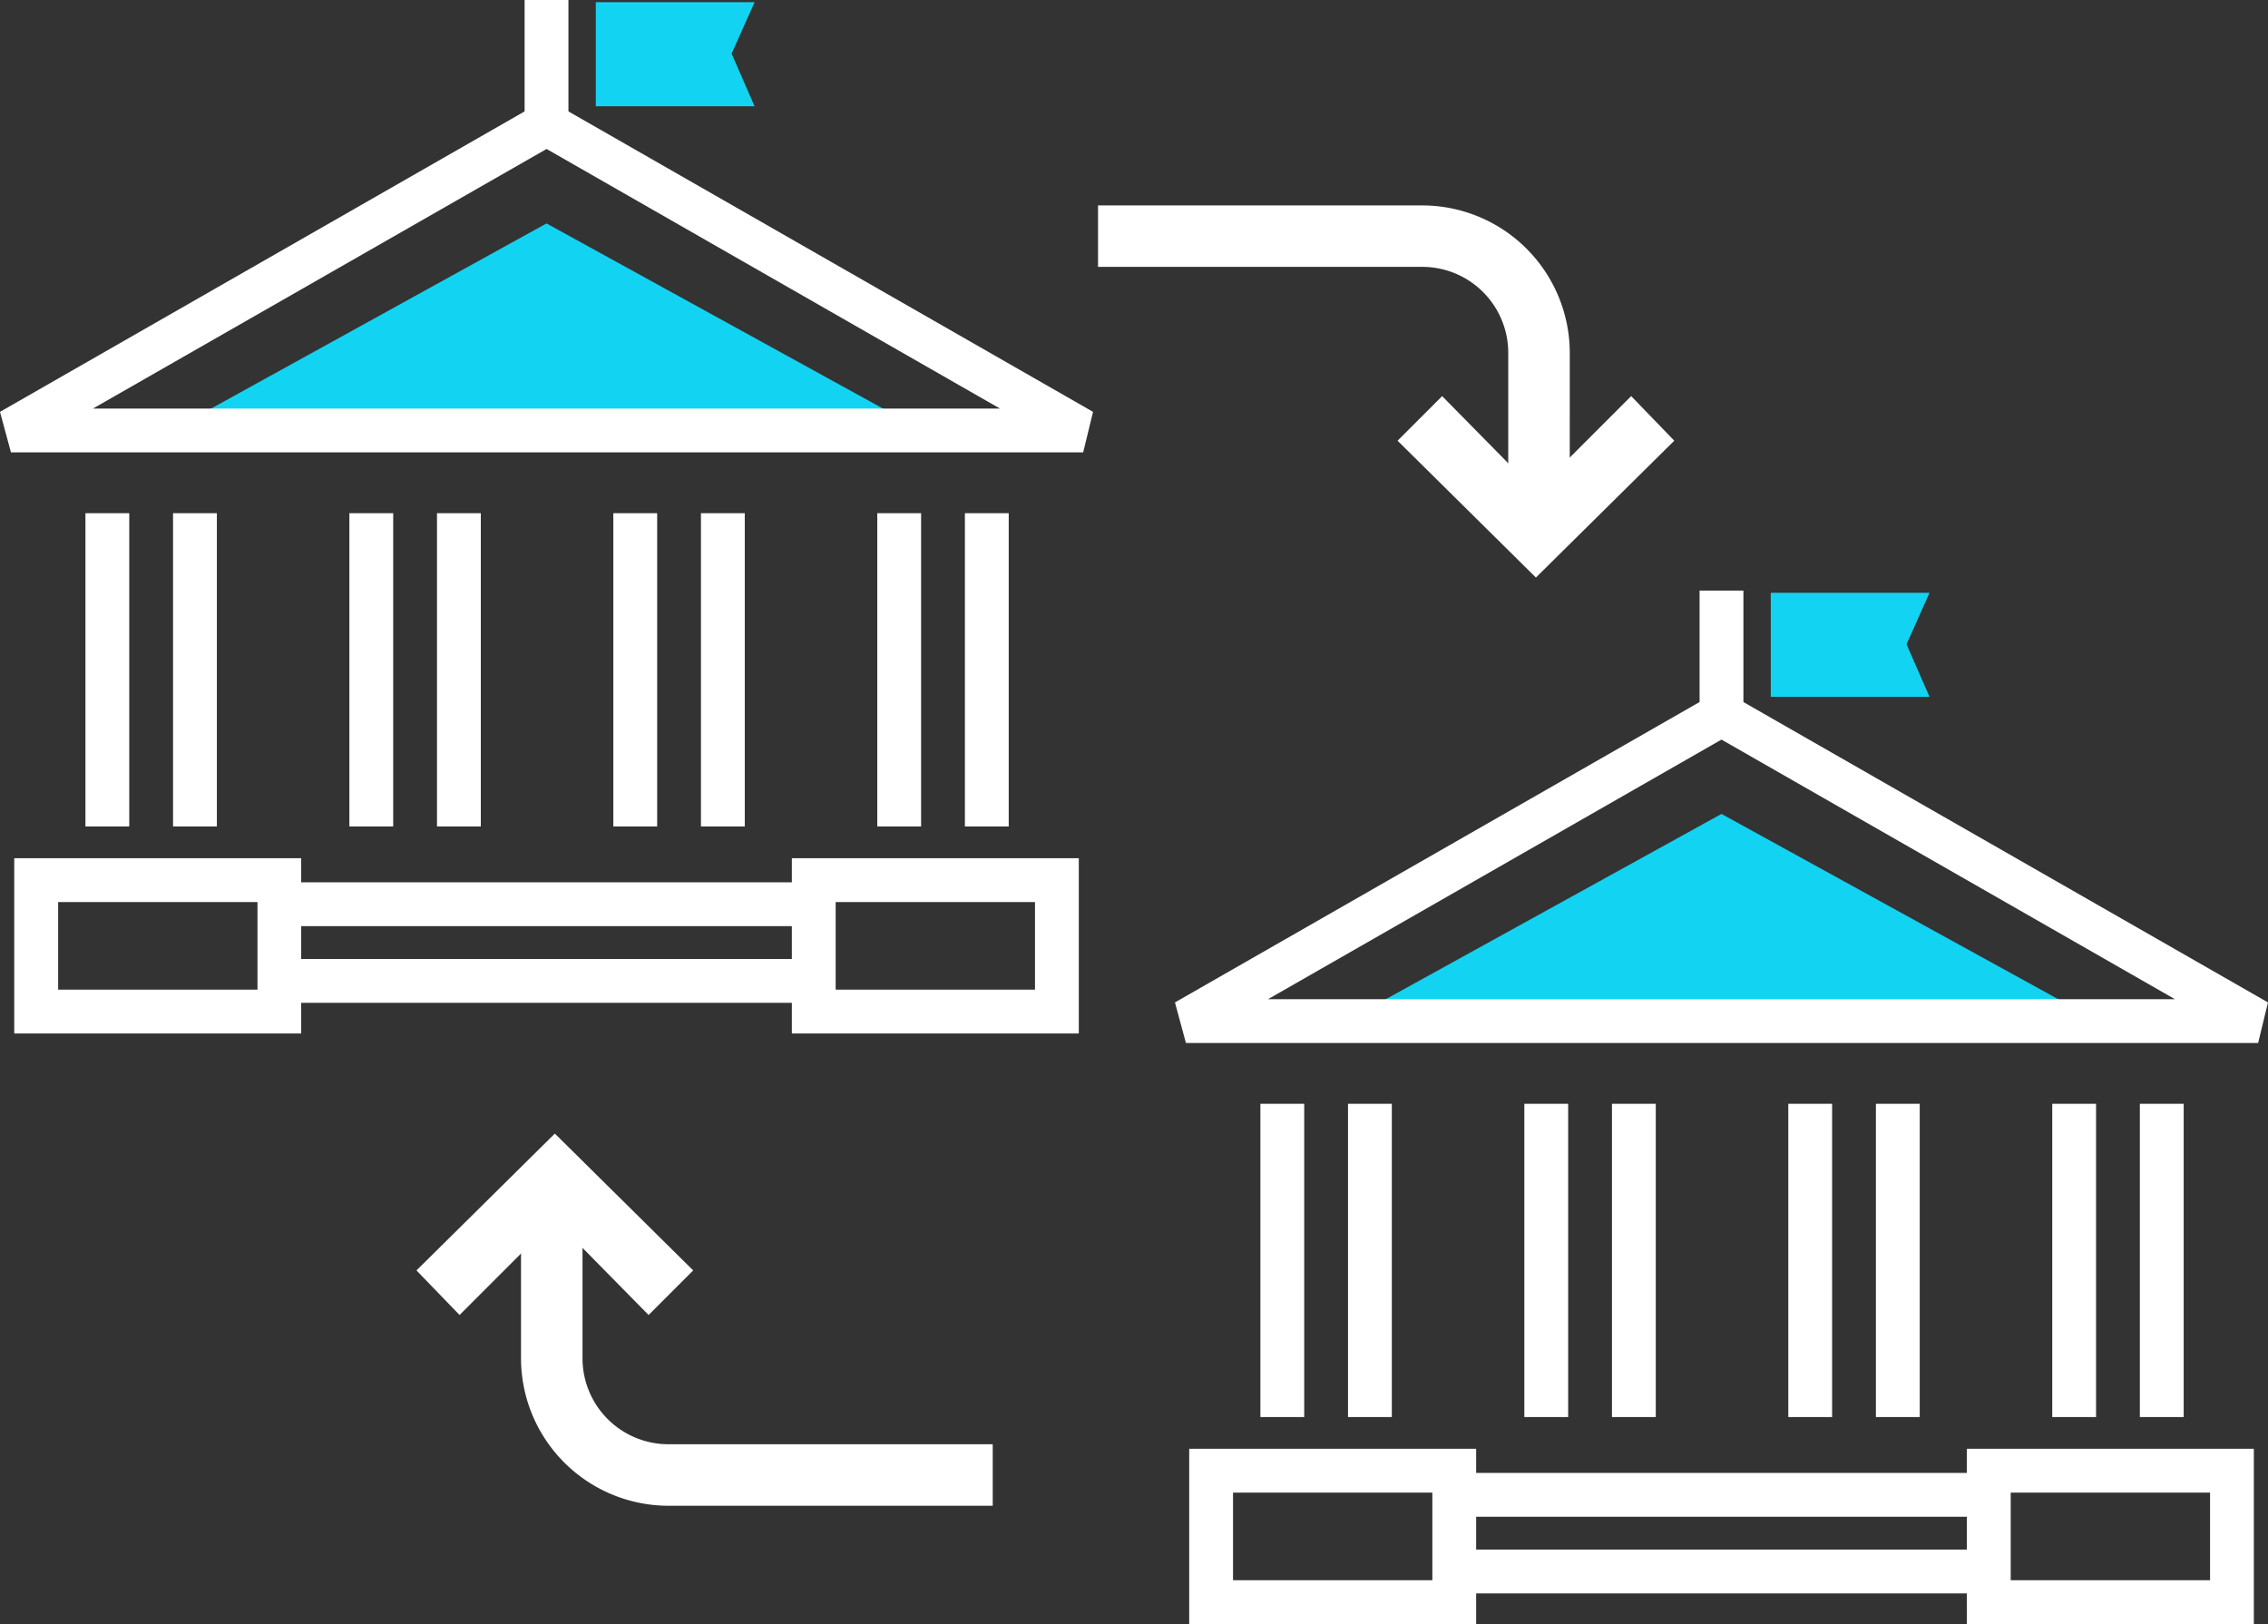 <svg id="Group_28333" data-name="Group 28333" xmlns="http://www.w3.org/2000/svg" xmlns:xlink="http://www.w3.org/1999/xlink" width="100" height="71.603" viewBox="0 0 100 71.603">
  <rect x="0" y="0" width="100" height="71.603" fill="#333333" stroke="none"/>
  <defs>
    <clipPath id="clip-path">
      <rect id="Rectangle_1055" data-name="Rectangle 1055" width="100" height="71.603" fill="none"/>
    </clipPath>
  </defs>
  <path id="Path_2831" data-name="Path 2831" d="M25.83,39.555l15.839-8.741,15.887,8.741Z" transform="translate(-17.572 -20.963)" fill="#12d4f2"/>
  <path id="Path_2832" data-name="Path 2832" d="M14.616,126.085H1.964v-7.727H14.616ZM3.9,124.153h8.789V120.29H3.9Z" transform="translate(-1.336 -80.52)" fill="#fff"/>
  <path id="Path_2833" data-name="Path 2833" d="M121.864,126.085H109.212v-7.727h12.652Zm-10.72-1.932h8.789V120.29h-8.789Z" transform="translate(-74.298 -80.52)" fill="#fff"/>
  <rect id="Rectangle_1033" data-name="Rectangle 1033" width="23.276" height="1.932" transform="translate(12.459 42.281)" fill="#fff"/>
  <rect id="Rectangle_1034" data-name="Rectangle 1034" width="23.276" height="1.932" transform="translate(12.459 38.9)" fill="#fff"/>
  <path id="Path_2834" data-name="Path 2834" d="M24.1,16.433,44.089,27.877H4.1ZM23.614,14.5,0,28.023l.483,1.786H47.759l.435-1.786L24.58,14.5Z" transform="translate(0 -9.865)" fill="#fff"/>
  <rect id="Rectangle_1035" data-name="Rectangle 1035" width="1.932" height="5.312" transform="translate(23.131)" fill="#fff"/>
  <path id="Path_2835" data-name="Path 2835" d="M82.173.3V4.89h7L88.161,2.571,89.175.3Z" transform="translate(-55.903 -0.205)" fill="#12d4f2"/>
  <rect id="Rectangle_1036" data-name="Rectangle 1036" width="1.932" height="13.811" transform="translate(3.767 22.626)" fill="#fff"/>
  <rect id="Rectangle_1037" data-name="Rectangle 1037" width="1.932" height="13.811" transform="translate(7.63 22.626)" fill="#fff"/>
  <rect id="Rectangle_1038" data-name="Rectangle 1038" width="1.932" height="13.811" transform="translate(15.405 22.626)" fill="#fff"/>
  <rect id="Rectangle_1039" data-name="Rectangle 1039" width="1.932" height="13.811" transform="translate(19.268 22.626)" fill="#fff"/>
  <rect id="Rectangle_1040" data-name="Rectangle 1040" width="1.932" height="13.811" transform="translate(27.043 22.626)" fill="#fff"/>
  <rect id="Rectangle_1041" data-name="Rectangle 1041" width="1.932" height="13.811" transform="translate(30.906 22.626)" fill="#fff"/>
  <rect id="Rectangle_1042" data-name="Rectangle 1042" width="1.932" height="13.811" transform="translate(38.681 22.626)" fill="#fff"/>
  <rect id="Rectangle_1043" data-name="Rectangle 1043" width="1.932" height="13.811" transform="translate(42.544 22.626)" fill="#fff"/>
  <path id="Path_2836" data-name="Path 2836" d="M187.882,121l15.839-8.741L219.609,121Z" transform="translate(-127.818 -76.374)" fill="#12d4f2"/>
  <path id="Path_2837" data-name="Path 2837" d="M165.948,201.739h8.789V205.6h-8.789Zm-1.932,5.795h12.652v-7.727H164.016Z" transform="translate(-111.582 -135.931)" fill="#fff"/>
  <path id="Path_2838" data-name="Path 2838" d="M273.2,201.739h8.789V205.6H273.2Zm-1.932,5.795h12.652v-7.727H271.264Z" transform="translate(-184.544 -135.931)" fill="#fff"/>
  <rect id="Rectangle_1044" data-name="Rectangle 1044" width="23.276" height="1.932" transform="translate(64.265 68.319)" fill="#fff"/>
  <rect id="Rectangle_1045" data-name="Rectangle 1045" width="23.276" height="1.932" transform="translate(64.265 64.939)" fill="#fff"/>
  <path id="Path_2839" data-name="Path 2839" d="M186.149,97.883l19.992,11.445H166.157Zm-.483-1.932-23.614,13.521.483,1.787h47.276l.434-1.787L186.632,95.951Z" transform="translate(-110.246 -65.276)" fill="#fff"/>
  <rect id="Rectangle_1046" data-name="Rectangle 1046" width="1.932" height="5.312" transform="translate(74.938 26.038)" fill="#fff"/>
  <path id="Path_2840" data-name="Path 2840" d="M244.225,86.339V81.752h7l-1.014,2.269,1.014,2.318Z" transform="translate(-166.149 -55.616)" fill="#12d4f2"/>
  <rect id="Rectangle_1047" data-name="Rectangle 1047" width="1.932" height="13.811" transform="translate(55.573 48.665)" fill="#fff"/>
  <rect id="Rectangle_1048" data-name="Rectangle 1048" width="1.932" height="13.811" transform="translate(59.436 48.665)" fill="#fff"/>
  <rect id="Rectangle_1049" data-name="Rectangle 1049" width="1.932" height="13.811" transform="translate(67.211 48.665)" fill="#fff"/>
  <rect id="Rectangle_1050" data-name="Rectangle 1050" width="1.932" height="13.811" transform="translate(71.074 48.665)" fill="#fff"/>
  <rect id="Rectangle_1051" data-name="Rectangle 1051" width="1.932" height="13.811" transform="translate(78.849 48.665)" fill="#fff"/>
  <rect id="Rectangle_1052" data-name="Rectangle 1052" width="1.932" height="13.811" transform="translate(82.712 48.665)" fill="#fff"/>
  <rect id="Rectangle_1053" data-name="Rectangle 1053" width="1.932" height="13.811" transform="translate(90.487 48.665)" fill="#fff"/>
  <rect id="Rectangle_1054" data-name="Rectangle 1054" width="1.932" height="13.811" transform="translate(94.35 48.665)" fill="#fff"/>
  <path id="Path_2841" data-name="Path 2841" d="M63.541,156.331l6.1,6.033-1.966,1.966-4.135-4.2-4.2,4.2-1.9-1.966Z" transform="translate(-39.077 -106.353)" fill="#fff"/>
  <g id="Group_2408" data-name="Group 2408">
    <g id="Group_2407" data-name="Group 2407" clip-path="url(#clip-path)">
      <path id="Path_2842" data-name="Path 2842" d="M71.858,167.357H74.57v6.373a3.79,3.79,0,0,0,3.8,3.8H92.657v2.712H78.367a6.51,6.51,0,0,1-6.509-6.508Z" transform="translate(-48.886 -113.855)" fill="#fff"/>
      <path id="Path_2843" data-name="Path 2843" d="M198.85,62.626l-6.1-6.033,1.966-1.966,4.135,4.2,4.2-4.2,1.9,1.966Z" transform="translate(-131.129 -37.163)" fill="#fff"/>
      <path id="Path_2844" data-name="Path 2844" d="M172.239,41.212h-2.712V34.84a3.79,3.79,0,0,0-3.8-3.8H151.44V28.331h14.291a6.51,6.51,0,0,1,6.509,6.509Z" transform="translate(-103.026 -19.274)" fill="#fff"/>
    </g>
  </g>
</svg>
